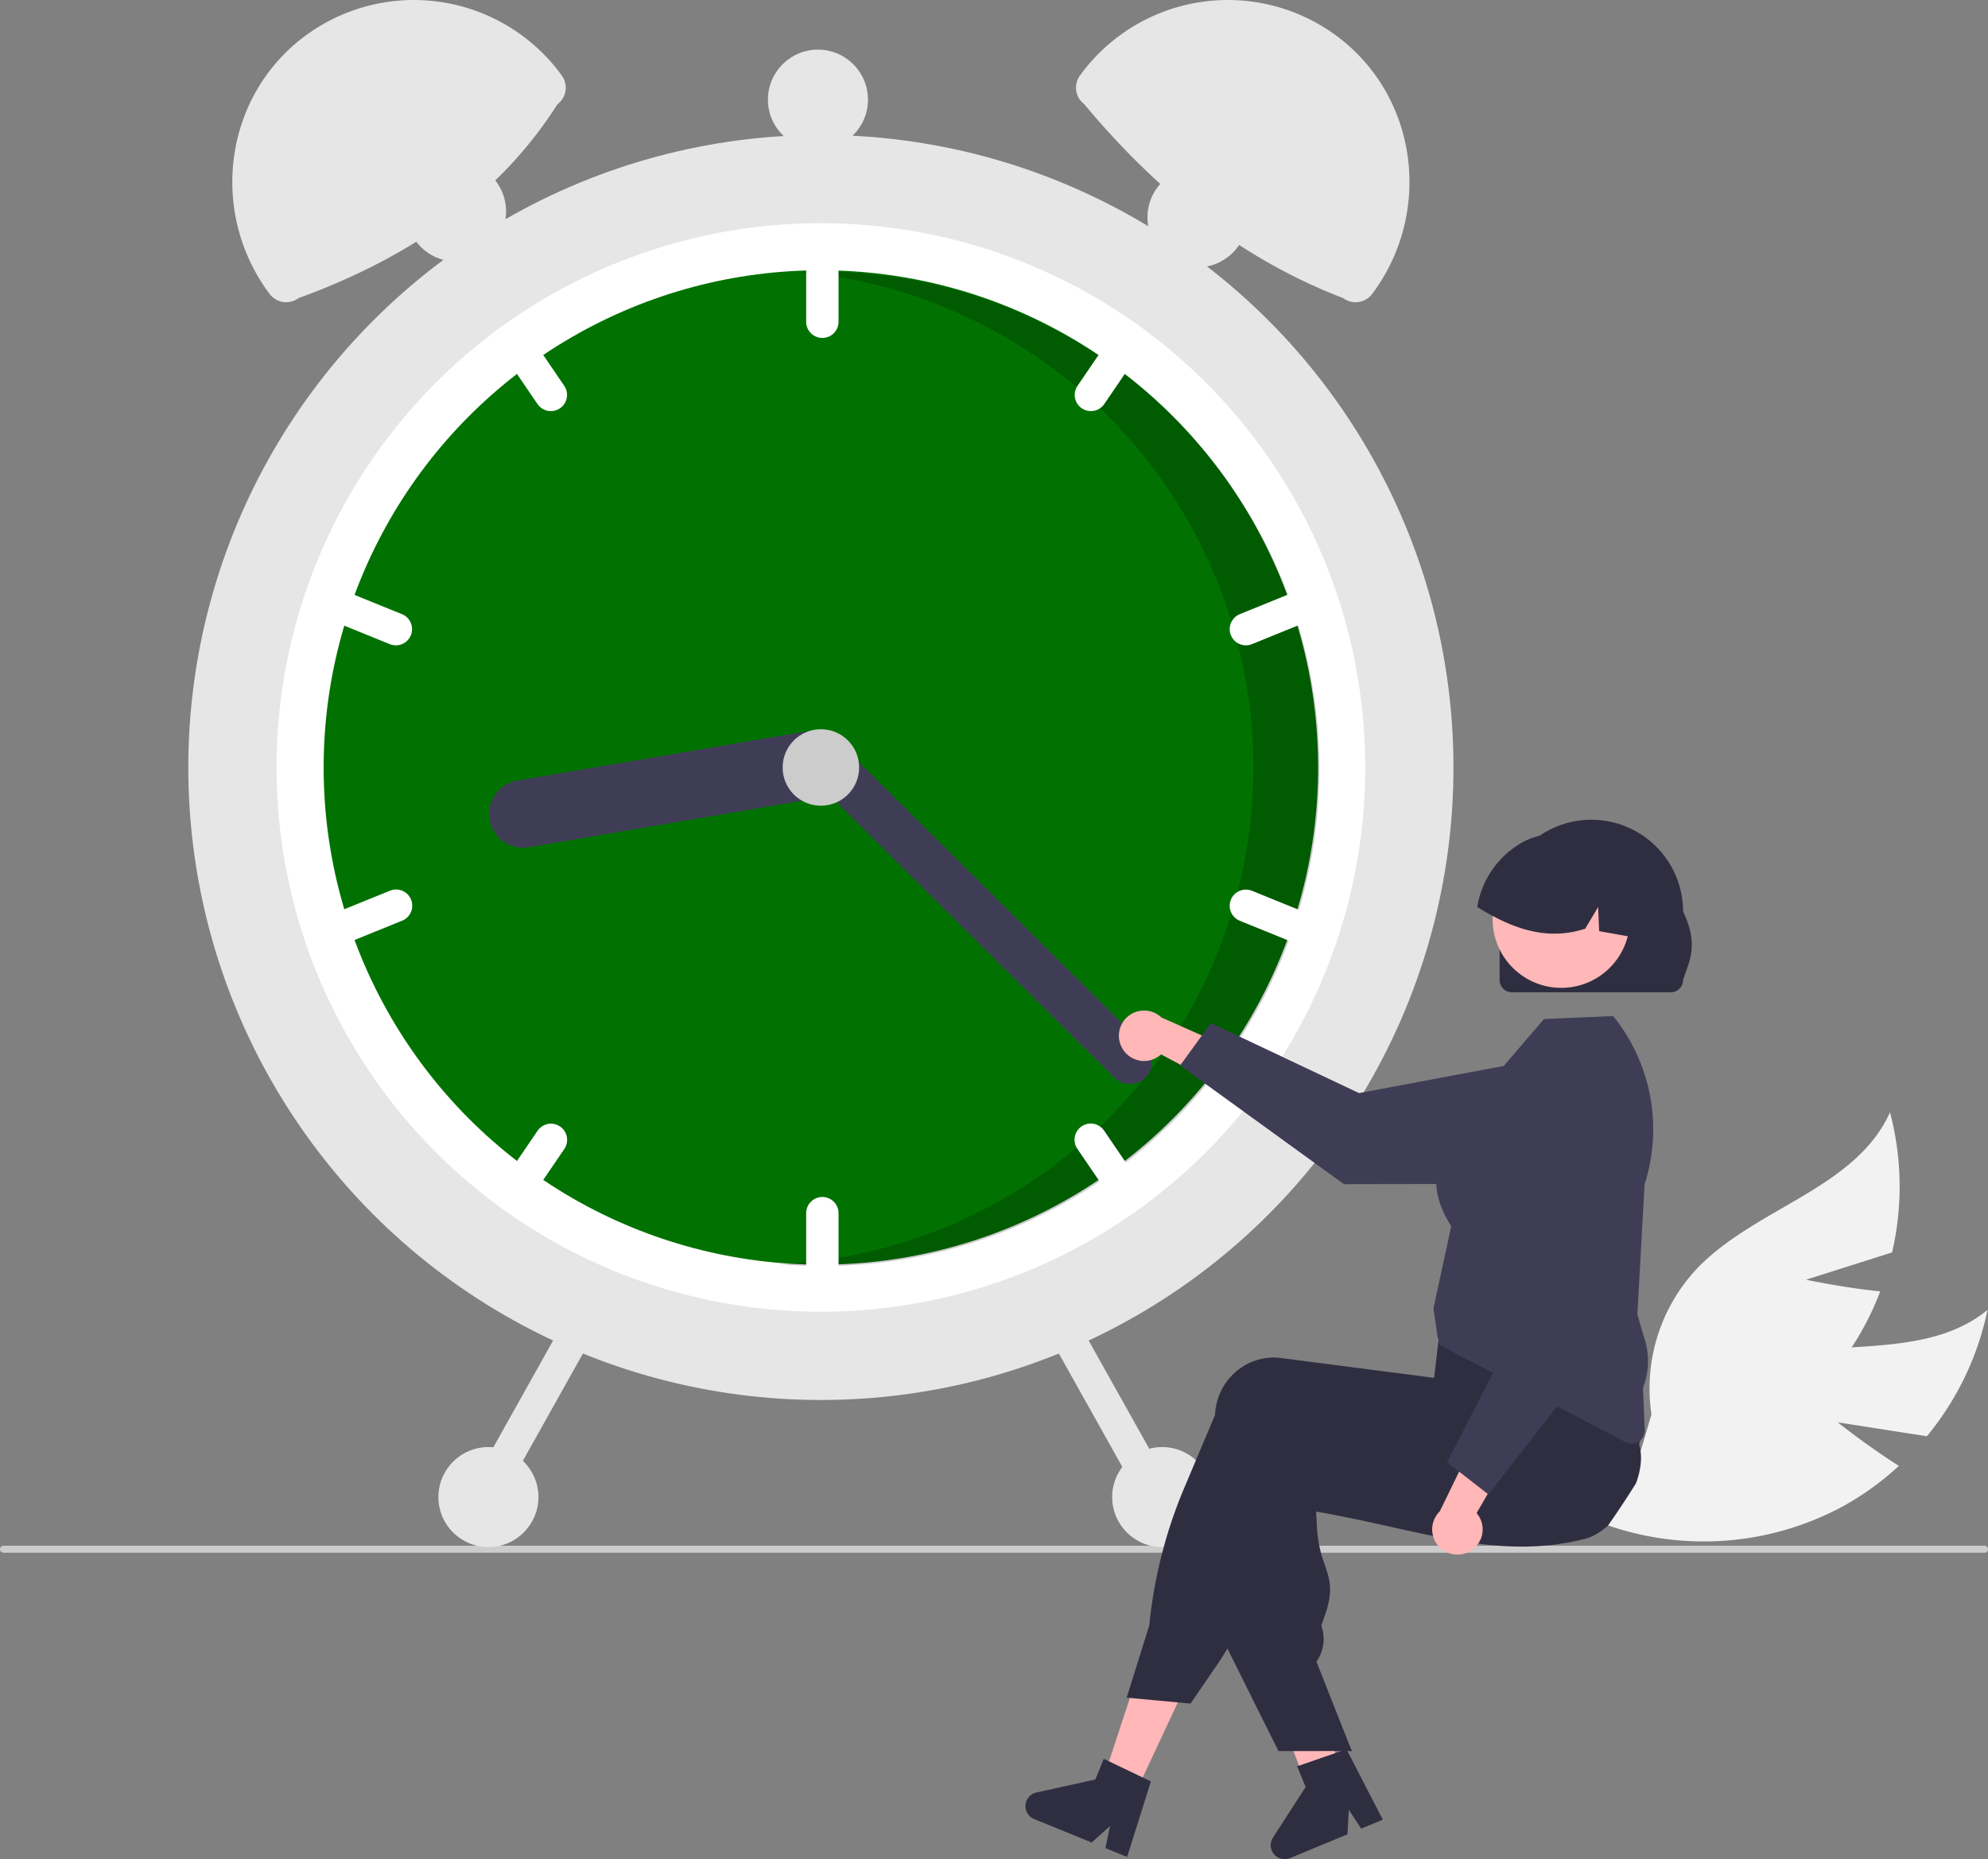 <svg xmlns="http://www.w3.org/2000/svg" id="f5e39ebf-b9ca-4f10-99ec-199f3f2cda57" data-name="Layer 1" width="675.67" height="631.947" viewBox="0 0 675.67 631.947"><rect x="0" y="0" width="675.67" height="631.947" fill="#808080" stroke="none"/><path d="m886.757 617.484 30.31 4.737a98.985 98.985 0 0 0 20.605-42.938c-22.164 18.142-55.87 8.501-82.745 18.406a59.54 59.54 0 0 0-35.62 37.344l-14.813 15.937a99.77 99.77 0 0 0 83.411-4.592 96.372 96.372 0 0 0 19.64-14.1c-10.606-6.678-20.788-14.794-20.788-14.794z" transform="translate(-262.165 -134.027)" fill="#f2f2f2"/><path d="m875.996 569.007 29.242-9.278a98.985 98.985 0 0 0-.708-47.621c-11.746 26.123-46.213 32.526-65.85 53.377a59.54 59.54 0 0 0-15.228 49.31l-6.15 20.87a99.77 99.77 0 0 0 72.608-41.31 96.373 96.373 0 0 0 11.29-21.378c-12.47-1.247-25.204-3.97-25.204-3.97z" transform="translate(-262.165 -134.027)" fill="#f2f2f2"/><path d="M937.835 660.625a1.186 1.186 0 0 1-1.19 1.19h-673.29a1.19 1.19 0 0 1 0-2.38h673.29a1.187 1.187 0 0 1 1.19 1.19z" transform="translate(-262.165 -134.027)" fill="#ccc"/><circle cx="278.998" cy="260.866" r="215" fill="#e6e6e6"/><path d="M726.163 394.892a184.744 184.744 0 0 1-74.67 148.51c-1.55 1.16-3.13 2.29-4.72 3.39a185.031 185.031 0 0 1-211.22 0c-1.59-1.1-3.17-2.23-4.72-3.39a185.02 185.02 0 0 1 0-297.02c1.55-1.16 3.13-2.29 4.72-3.39a185.031 185.031 0 0 1 211.22 0c1.59 1.1 3.17 2.23 4.72 3.39a184.744 184.744 0 0 1 74.67 148.51z" transform="translate(-262.165 -134.027)" fill="#fff"/><circle cx="278.998" cy="260.866" r="169" fill="#017201"/><path d="M541.604 226.365c-2.562 0-5.109.067-7.643.18a168.995 168.995 0 0 1-7.156 337.168c4.878.423 9.811.652 14.799.652a169 169 0 0 0 0-338z" transform="translate(-262.165 -134.027)" opacity=".2"/><path d="M541.663 213.892a5.51 5.51 0 0 0-5.5 5.5v24a5.5 5.5 0 0 0 11 0v-24a5.51 5.51 0 0 0-5.5-5.5zM651.493 246.382c-1.55-1.16-3.13-2.29-4.72-3.39a5.497 5.497 0 0 0-4.9 2.39l-13.51 19.83a5.499 5.499 0 0 0 9.09 6.19l13.51-19.83a5.464 5.464 0 0 0 .53-5.19zM712.873 336.802a5.493 5.493 0 0 0-7.16-3.02l-22.24 9.03a5.5 5.5 0 0 0 4.14 10.19l22.24-9.03a5.512 5.512 0 0 0 3.02-7.17zM453.963 265.212l-13.51-19.83a5.497 5.497 0 0 0-4.9-2.39c-1.59 1.1-3.17 2.23-4.72 3.39a5.464 5.464 0 0 0 .53 5.19l13.51 19.83a5.499 5.499 0 0 0 9.09-6.19zM398.853 342.812l-22.24-9.03a5.5 5.5 0 0 0-4.14 10.19l22.24 9.03a5.5 5.5 0 0 0 4.14-10.19zM541.663 540.892a5.51 5.51 0 0 0-5.5 5.5v24a5.5 5.5 0 0 0 11 0v-24a5.51 5.51 0 0 0-5.5-5.5zM650.963 538.212l-13.51-19.83a5.499 5.499 0 1 0-9.09 6.19l13.51 19.83a5.497 5.497 0 0 0 4.9 2.39c1.59-1.1 3.17-2.23 4.72-3.39a5.464 5.464 0 0 0-.53-5.19zM709.853 445.812l-22.24-9.03a5.5 5.5 0 0 0-4.14 10.19l22.24 9.03a5.5 5.5 0 0 0 4.14-10.19zM452.513 516.932a5.5 5.5 0 0 0-7.64 1.45l-13.51 19.83a5.464 5.464 0 0 0-.53 5.19c1.55 1.16 3.13 2.29 4.72 3.39a5.497 5.497 0 0 0 4.9-2.39l13.51-19.83a5.498 5.498 0 0 0-1.45-7.64zM401.873 439.802a5.493 5.493 0 0 0-7.16-3.02l-22.24 9.03a5.5 5.5 0 0 0 4.14 10.19l22.24-9.03a5.512 5.512 0 0 0 3.02-7.17z" transform="translate(-262.165 -134.027)" fill="#fff"/><path d="M548.799 392.163a11.513 11.513 0 0 1-9.409 13.266l-97.598 16.601a11.5 11.5 0 0 1-3.857-22.674l97.598-16.601a11.513 11.513 0 0 1 13.266 9.408z" transform="translate(-262.165 -134.027)" fill="#3f3d56"/><path d="M651.518 500.294a7.508 7.508 0 0 1-10.606.042L535.849 396.097a7.5 7.5 0 0 1 10.565-10.648l105.063 104.239a7.508 7.508 0 0 1 .041 10.606z" transform="translate(-262.165 -134.027)" fill="#3f3d56"/><circle cx="278.998" cy="260.866" r="13" fill="#ccc"/><path d="M451.619 169.471c-19.955 31.373-50.402 52.193-87.95 65.87a7.059 7.059 0 0 1-9.881-1.418c-20.396-27.232-15.791-66.153 11.127-86.962a62.068 62.068 0 0 1 87.558 11.876l.564.753a7.059 7.059 0 0 1-1.418 9.881zM629.852 158.836a62.068 62.068 0 0 1 87.558-11.875c26.918 20.81 31.524 59.73 11.128 86.962a7.059 7.059 0 0 1-9.882 1.419c-34.857-13.346-63.442-36.44-87.95-65.87a7.059 7.059 0 0 1-1.418-9.882zM621.106 581.16a5.51 5.51 0 0 0-2.114 7.486l31.742 56.723a5.5 5.5 0 0 0 9.6-5.372l-31.743-56.723a5.51 5.51 0 0 0-7.485-2.113zM453.734 583.274l-31.742 56.723a5.5 5.5 0 0 0 9.6 5.372l31.741-56.723a5.5 5.5 0 1 0-9.599-5.372z" transform="translate(-262.165 -134.027)" fill="#e6e6e6"/><circle cx="394.998" cy="508.866" r="17" fill="#e6e6e6"/><circle cx="406.998" cy="73.866" r="17" fill="#e6e6e6"/><circle cx="277.998" cy="33.866" r="17" fill="#e6e6e6"/><circle cx="154.998" cy="71.866" r="17" fill="#e6e6e6"/><circle cx="165.998" cy="508.866" r="17" fill="#e6e6e6"/><path d="M643.828 490.733a8.516 8.516 0 0 0 12.95 1.677l26.676 14.294-1.43-15.662-25.113-11.172a8.562 8.562 0 0 0-13.083 10.863z" transform="translate(-262.165 -134.027)" fill="#ffb7b7"/><path d="m663.264 496.199 10.454-14.43 50.36 23.807 62.667-11.758a21.471 21.471 0 0 1 25.43 21.062 21.494 21.494 0 0 1-21.431 21.51l-71.817.134z" transform="translate(-262.165 -134.027)" fill="#3f3d56"/><path fill="#ffb7b7" d="m384.999 611.399-10.577-5.058 14.529-44.208 15.609 7.466-19.561 41.8z"/><path d="M718.07 738.299a284.677 284.677 0 0 1-9.346 5.594v.023l-.046.007-.016.008-1.196.295-1.717-4.537-.793-2.09-1.118-2.96-2.051-5.414-10.799-28.511 16.788-4.141.63 2.571h.007l.311 1.274 5.866 23.788 1.196 4.864.039.147.722 2.906.622 2.517.691 2.812z" transform="translate(-262.165 -134.027)" fill="#ffb7b7"/><path d="M818.218 638.174a314.63 314.63 0 0 1-3.247 5.096q-3.053 4.708-6.27 9.276c0 .008-.007.008-.015.015a21.934 21.934 0 0 1-4.117 3.007c-.062.047-.132.078-.195.116a15.18 15.18 0 0 1-3.464 1.391l-1.313.326a87.63 87.63 0 0 1-4.67.971c-2.75.49-5.468.84-8.172 1.057-.218.023-.435.039-.653.054-11.117.816-21.938-.497-33.234-2.649-5.578-1.056-11.273-2.323-17.17-3.636a826.048 826.048 0 0 0-5.818-1.29c-.147-.03-.303-.07-.458-.1-2.797-.614-5.64-1.22-8.554-1.818a404.612 404.612 0 0 0-11.38-2.175l.279 5.539a41.69 41.69 0 0 0 2.626 12.453c1.678 4.91 3.006 8.794.202 16.882l-1.352 3.915a13.372 13.372 0 0 1-1.375 11.832l-.272.412 11.272 28.519.73 1.849h-5.772l-7.1.007h-12.034l-17.363-34.835-.831-1.662v-.086l1.794-66.943c.024-.59.07-1.188.148-1.779a20.353 20.353 0 0 1 7.745-13.704 19.6 19.6 0 0 1 14.598-3.993l5.943.77 12.142 1.568 8.554 1.111.17.024 25.226 3.262 1.81-7.38.334-.124 10.62-3.892 36.73-13.464.094-.03 2.416-.886.287.466c.086.14.171.28.249.42a72 72 0 0 1 5.803 13.47 211.477 211.477 0 0 1 6.098 23.283q.105.513.187.933l.023.085c.023.132.039.218.047.24.847 3.528.256 7.832-1.298 12.097z" transform="translate(-262.165 -134.027)" fill="#2f2e41"/><path d="M819.769 613.503a20.296 20.296 0 0 0-.42-1.491 106.29 106.29 0 0 0-4.304-10.892c-1.833-4.04-4.032-8.367-6.65-13.052q-1.9-3.402-4.086-7.077-1.095-1.841-2.276-3.752a1.972 1.972 0 0 0-.101-.171l-.226-.373-36.342 4.863-13.533 1.81-.808 6.744-.194 1.67c-.008 0-.008 0 0 .008l-.544 4.552v.008l-.722 6.013-.062-.008-20.083-2.602-20.696-2.68-11.117-1.438a19.588 19.588 0 0 0-14.597 3.993 20.363 20.363 0 0 0-7.745 13.704c-.07.544-.117 1.104-.14 1.655l-10.488 24.852a160.343 160.343 0 0 0-11.855 46.644l-7.691 24.588 1.095.1 16.299 1.516 4.304.404 9.478-13.836a73.046 73.046 0 0 0 3.06-4.864 73.861 73.861 0 0 0 4.188-8.42l20.502-48.789q2.377.408 4.707.777 10.78 1.748 20.696 2.851c21.496 2.401 40.11 2.587 56.681.552q6.98-.85 13.494-2.237 2.39-.502 4.716-1.08c.365-.086.722-.171 1.08-.264a19.825 19.825 0 0 0 13.867-12.959 20.228 20.228 0 0 0 .513-11.319zM650.542 738.207l-11.443-5.485-1.795-.862-2.866 7.038-20.012 4.405a4.748 4.748 0 0 0-.777 9.035l19.554 7.979 6.207-5.586-1.523 7.497 7.365 3.006 8.072-25.69z" transform="translate(-262.165 -134.027)" fill="#2f2e41"/><path fill="#2f2e41" d="m458.703 593.34.731 1.849h-.731v-1.849z"/><path d="m716.883 729.61-11.99 4.155-1.882.65 2.915 7.018-11.12 17.211a4.748 4.748 0 0 0 5.804 6.967l19.509-8.089.48-8.337 4.193 6.399 7.349-3.046-12.342-23.935z" transform="translate(-262.165 -134.027)" fill="#2f2e41"/><path d="M816.778 624.759a4.404 4.404 0 0 1-2.043-.507l-63.274-33.063-.731-2.993-1.378-9.472.02-.088 6.017-27.744c-.11-.238-.341-.628-.601-1.07-2.687-4.552-10.863-18.405 4.74-37.48l27.396-31.94 23.513-1.012.268.338a61.242 61.242 0 0 1 10.41 56.889l-2.448 44.217 2.626 8.93a24.64 24.64 0 0 1-.722 15.944l.602 14.459a4.417 4.417 0 0 1-4.395 4.592z" transform="translate(-262.165 -134.027)" fill="#3f3d56"/><path d="M761.892 661.224a8.516 8.516 0 0 0 2.127-12.884l15.212-26.162-15.701.885-12.04 24.708a8.562 8.562 0 0 0 10.402 13.453z" transform="translate(-262.165 -134.027)" fill="#ffb7b7"/><path d="m768.03 641.99-14.056-10.95 25.543-49.5-9.571-63.039a21.471 21.471 0 0 1 21.934-24.682 21.494 21.494 0 0 1 20.752 22.167l-2.364 71.777z" transform="translate(-262.165 -134.027)" fill="#3f3d56"/><path id="f4e08e8b-ef08-4d70-8ad3-b81af8a71ff9" data-name="a1ca5f83-7fa1-45b1-9d3b-bf096f25c0e5" d="M771.842 467.13v-23.266a31.177 31.177 0 1 1 62.354-.04v.04c5.495 11.45 2.058 16.895 0 23.267a4.193 4.193 0 0 1-4.186 4.186h-53.98a4.193 4.193 0 0 1-4.188-4.186z" transform="translate(-262.165 -134.027)" fill="#2f2e41"/><circle cx="530.632" cy="312.441" r="23.337" fill="#ffb7b7"/><path d="M817.22 452.586c-.211-.034-.423-.078-.634-.112-3.64-.645-7.28-1.28-10.91-1.937l-.334-8.226-4.397 7.37c-10.03 3.328-19.414 1.446-28.242-2.706a79.737 79.737 0 0 1-8.46-4.664 30.927 30.927 0 0 1 15.195-21.886c.334-.19.656-.356.99-.524a.01.01 0 0 0 .012-.01 33.735 33.735 0 0 1 1.725-.758 25.707 25.707 0 0 1 26.985 5.232c7.124 6.802 10.33 18.035 8.07 28.22z" transform="translate(-262.165 -134.027)" fill="#2f2e41"/></svg>